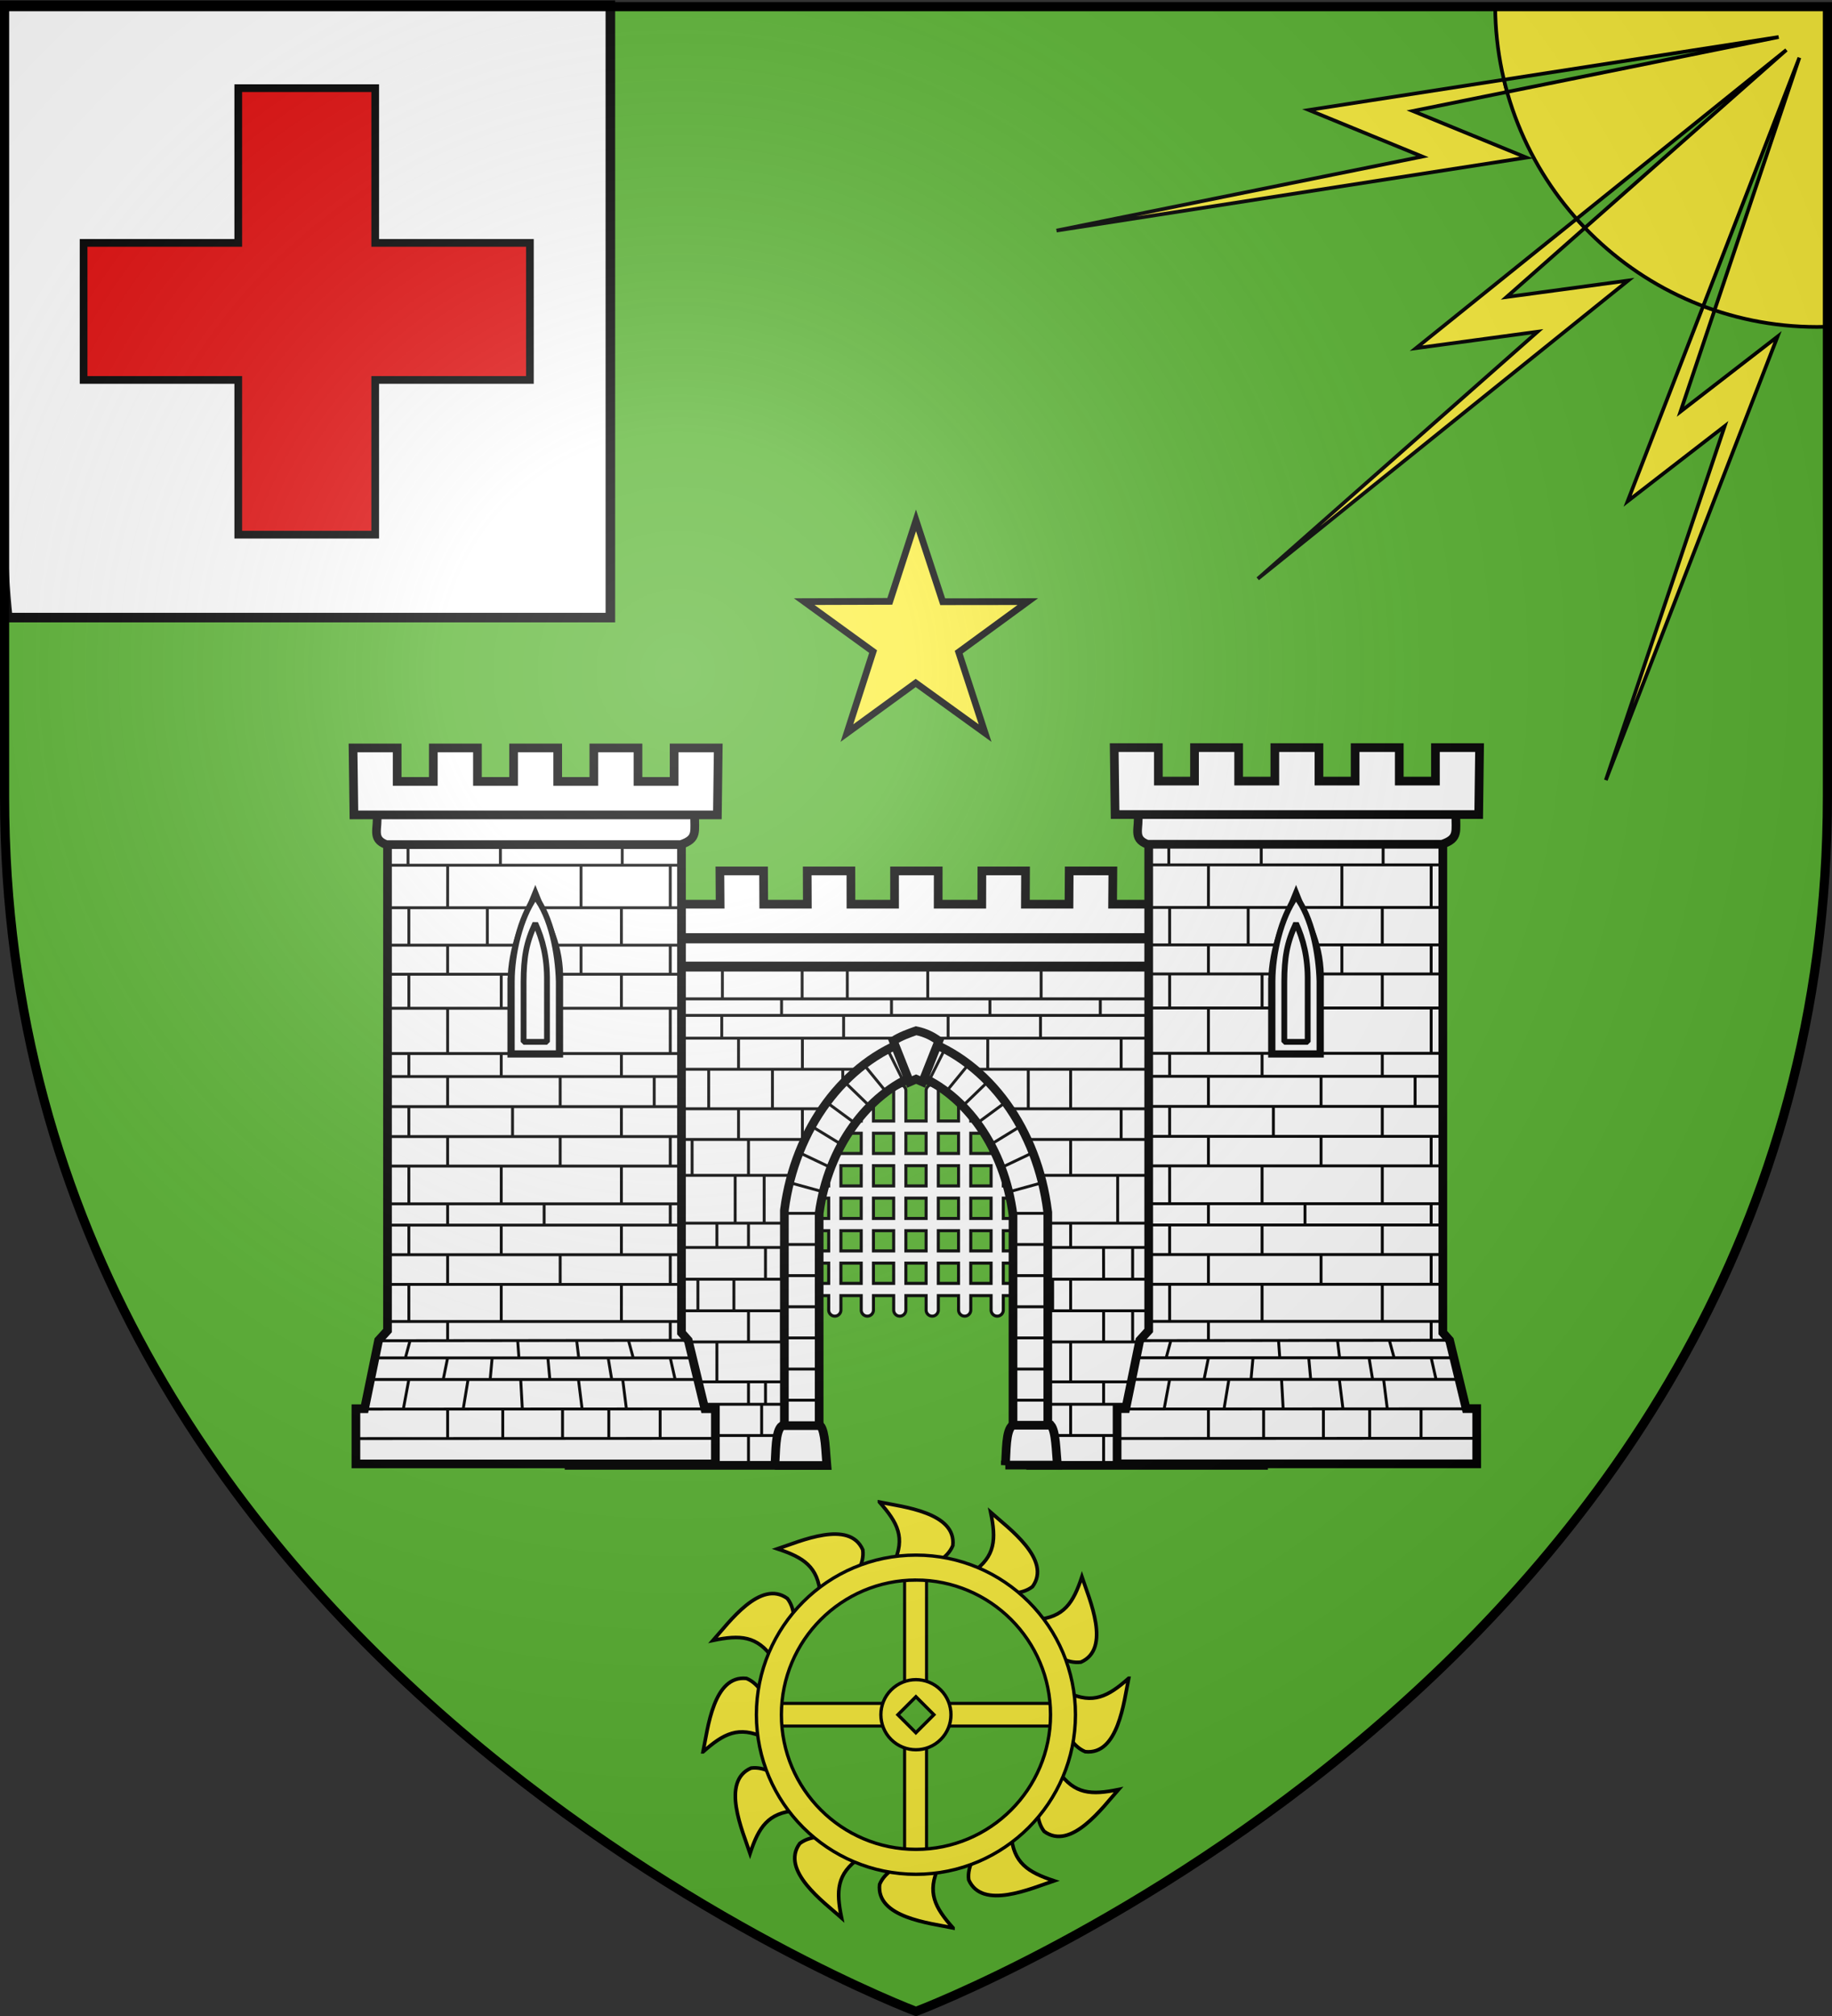 <svg xmlns="http://www.w3.org/2000/svg" xmlns:xlink="http://www.w3.org/1999/xlink" width="600" height="660" version="1.0"><rect width="100%" height="100%" fill="#333333" stroke="none"/><desc>Flag of Canton of Valais (Wallis)</desc><defs><g id="c"><path id="b" d="M0 0v1h.5z" transform="rotate(18 3.157 -.5)"/><use xlink:href="#b" width="810" height="540" transform="scale(-1 1)"/></g><g id="d"><use xlink:href="#c" width="810" height="540" transform="rotate(72)"/><use xlink:href="#c" width="810" height="540" transform="rotate(144)"/></g><radialGradient xlink:href="#a" id="e" cx="221.445" cy="226.331" r="300" fx="221.445" fy="226.331" gradientTransform="matrix(1.353 0 0 1.349 -77.63 -85.747)" gradientUnits="userSpaceOnUse"/><linearGradient id="a"><stop offset="0" style="stop-color:white;stop-opacity:.314"/><stop offset=".19" style="stop-color:white;stop-opacity:.251"/><stop offset=".6" style="stop-color:#6b6b6b;stop-opacity:.125"/><stop offset="1" style="stop-color:black;stop-opacity:.125"/></linearGradient></defs><g style="display:inline"><path d="M300 658.5s298.5-112.32 298.5-397.772V2.176H1.5v258.552C1.5 546.18 300 658.5 300 658.5" style="fill:#5ab532;fill-opacity:1;fill-rule:evenodd;stroke:none;stroke-width:1px;stroke-linecap:butt;stroke-linejoin:miter;stroke-opacity:1"/><path d="M1.024 1.711v172.252c0 9.706.537 19.122 1.52 28.233h197.361V1.711z" style="fill:#fff;fill-opacity:1;fill-rule:evenodd;stroke:#000;stroke-width:3.135;stroke-linecap:butt;stroke-linejoin:miter;stroke-miterlimit:4;stroke-dasharray:none;stroke-opacity:1;display:inline"/><path d="M78.031 28.865V79.52H27.376v44.867h50.655v50.655h44.852v-50.655h50.67V79.52h-50.67V28.865z" style="fill:#e20909;stroke:#000;stroke-width:2.521;stroke-miterlimit:4;stroke-dasharray:none;stroke-opacity:1"/><path d="M295.922 504.601v40.467c-1.812 1.018-3.414 2.38-4.189 4.063h-40.34v8.156h40.372c.832 1.721 2.332 3.14 4.157 3.81v40.72h7.904v-40.688c1.748-.633 3.502-2.053 4.378-3.842h40.404v-8.156h-40.436c-.696-1.655-1.96-2.944-3.527-3.842a18 18 0 0 1-.819-.347v-40.34zm4.094 41.38 2.425 2.425a5.4 5.4 0 0 1 2.362 2.362l2.424 2.425-2.393 2.393a5.4 5.4 0 0 1-2.456 2.457l-2.394 2.393-2.425-2.425a5.43 5.43 0 0 1-2.362-2.362l-2.424-2.424 2.393-2.394a5.43 5.43 0 0 1 2.456-2.456z" style="fill:#fcef3c;fill-opacity:1;stroke:#000;stroke-width:1.101;stroke-miterlimit:4;stroke-opacity:1" transform="matrix(.909 0 0 .909 27.274 58.495)"/><path d="M308.93 544.279c-4.93-4.931-12.93-4.931-17.86 0-4.93 4.93-4.93 12.93 0 17.86s12.93 4.93 17.86 0 4.93-12.93 0-17.86zm-8.93 2.457 6.473 6.473-6.493 6.493-6.473-6.473z" style="fill:#fcef3c;fill-opacity:1;stroke:#000;stroke-width:1.194;stroke-miterlimit:4;stroke-dasharray:none;stroke-opacity:1" transform="matrix(.909 0 0 .909 27.274 58.495)"/><path d="M745.378 408.667c7.305 8.214 10.426 14.21 5.687 24.323l11.82 2.781c3.63-2.177 9.506-4.41 11.729-9.783 1.445-13.203-19.963-15.419-29.236-17.321zM774.684 578.256c-7.305-8.214-10.426-14.211-5.687-24.323l-11.82-2.781c-3.63 2.177-9.507 4.41-11.729 9.783-1.445 13.203 19.963 15.419 29.236 17.321z" style="fill:#fcef3c;fill-opacity:1;fill-rule:evenodd;stroke:#000;stroke-width:1.442;stroke-linecap:butt;stroke-linejoin:miter;stroke-miterlimit:4;stroke-dasharray:none;stroke-opacity:1" transform="matrix(.822 0 0 .822 -324.675 155.83)"/><path d="M745.378 408.667c7.305 8.214 10.426 14.21 5.687 24.323l11.82 2.781c3.63-2.177 9.506-4.41 11.729-9.783 1.445-13.203-19.963-15.419-29.236-17.321zM774.684 578.256c-7.305-8.214-10.426-14.211-5.687-24.323l-11.82-2.781c-3.63 2.177-9.507 4.41-11.729 9.783-1.445 13.203 19.963 15.419 29.236 17.321z" style="fill:#fcef3c;fill-opacity:1;fill-rule:evenodd;stroke:#000;stroke-width:1.442;stroke-linecap:butt;stroke-linejoin:miter;stroke-miterlimit:4;stroke-dasharray:none;stroke-opacity:1" transform="rotate(90 384.424 321.157)scale(.822)"/><path d="M745.378 408.667c7.305 8.214 10.426 14.21 5.687 24.323l11.82 2.781c3.63-2.177 9.506-4.41 11.729-9.783 1.445-13.203-19.963-15.419-29.236-17.321zM774.684 578.256c-7.305-8.214-10.426-14.211-5.687-24.323l-11.82-2.781c-3.63 2.177-9.507 4.41-11.729 9.783-1.445 13.203 19.963 15.419 29.236 17.321z" style="fill:#fcef3c;fill-opacity:1;fill-rule:evenodd;stroke:#000;stroke-width:1.442;stroke-linecap:butt;stroke-linejoin:miter;stroke-miterlimit:4;stroke-dasharray:none;stroke-opacity:1" transform="rotate(30 171.555 -122.359)scale(.822)"/><path d="M745.378 408.667c7.305 8.214 10.426 14.21 5.687 24.323l11.82 2.781c3.63-2.177 9.506-4.41 11.729-9.783 1.445-13.203-19.963-15.419-29.236-17.321zM774.684 578.256c-7.305-8.214-10.426-14.211-5.687-24.323l-11.82-2.781c-3.63 2.177-9.507 4.41-11.729 9.783-1.445 13.203 19.963 15.419 29.236 17.321z" style="fill:#fcef3c;fill-opacity:1;fill-rule:evenodd;stroke:#000;stroke-width:1.442;stroke-linecap:butt;stroke-linejoin:miter;stroke-miterlimit:4;stroke-dasharray:none;stroke-opacity:1" transform="rotate(120 417.354 389.77)scale(.822)"/><path d="M745.378 408.667c7.305 8.214 10.426 14.21 5.687 24.323l11.82 2.781c3.63-2.177 9.506-4.41 11.729-9.783 1.445-13.203-19.963-15.419-29.236-17.321zM774.684 578.256c-7.305-8.214-10.426-14.211-5.687-24.323l-11.82-2.781c-3.63 2.177-9.507 4.41-11.729 9.783-1.445 13.203 19.963 15.419 29.236 17.321z" style="fill:#fcef3c;fill-opacity:1;fill-rule:evenodd;stroke:#000;stroke-width:1.442;stroke-linecap:butt;stroke-linejoin:miter;stroke-miterlimit:4;stroke-dasharray:none;stroke-opacity:1" transform="rotate(60 327.386 202.317)scale(.822)"/><path d="M745.378 408.667c7.305 8.214 10.426 14.21 5.687 24.323l11.82 2.781c3.63-2.177 9.506-4.41 11.729-9.783 1.445-13.203-19.963-15.419-29.236-17.321zM774.684 578.256c-7.305-8.214-10.426-14.211-5.687-24.323l-11.82-2.781c-3.63 2.177-9.507 4.41-11.729 9.783-1.445 13.203 19.963 15.419 29.236 17.321z" style="fill:#fcef3c;fill-opacity:1;fill-rule:evenodd;stroke:#000;stroke-width:1.442;stroke-linecap:butt;stroke-linejoin:miter;stroke-miterlimit:4;stroke-dasharray:none;stroke-opacity:1" transform="rotate(150 441.461 439.997)scale(.822)"/><path d="M300.014 495.728c-31.728 0-57.495 25.74-57.495 57.467s25.768 57.495 57.495 57.495c31.728 0 57.467-25.768 57.467-57.495 0-31.728-25.74-57.467-57.467-57.467zm0 8.984c26.77 0 48.483 21.742 48.483 48.51 0 26.77-21.714 48.484-48.483 48.484s-48.482-21.714-48.482-48.483 21.713-48.51 48.482-48.51z" style="fill:#fcef3c;fill-opacity:1;stroke:#000;stroke-width:1.194;stroke-miterlimit:4;stroke-opacity:1;display:inline" transform="matrix(.909 0 0 .909 27.274 58.495)"/><path d="m300 170.36 8.742 26.633 27.87-.032-22.627 16.545 8.643 26.496-22.727-16.408-22.529 16.408 8.582-26.685-22.567-16.356 28.031-.084z" style="fill:#fcef3c;fill-opacity:1;stroke:#000;stroke-width:2.2;stroke-miterlimit:4;stroke-dasharray:none;stroke-dashoffset:0;stroke-opacity:1"/></g><path d="m411.934 189.483 121.311-97.639-39.825 5.393 91.651-80.891-121.312 97.638 39.826-5.392zm113.995 65.91 56.24-145.214-31.794 24.582 38.927-115.88-56.24 145.215 31.794-24.583zM346.024 75.487l153.88-23.902-37.187-15.243 119.818-24.228-153.879 23.902 37.187 15.243z" style="fill:#fcef3c;fill-rule:evenodd;stroke:#000;stroke-width:1.2;stroke-linecap:butt;stroke-linejoin:miter;stroke-opacity:1;display:inline;stroke-miterlimit:4;stroke-dasharray:none"/><path d="M489.688 2.188c.32 57.927 47.435 104.843 105.437 104.843 1.129 0 2.255-.027 3.375-.062V2.188z" style="fill:#fcef3c;fill-opacity:1;fill-rule:evenodd;stroke:#000;stroke-width:1.2;stroke-linecap:butt;stroke-linejoin:miter;stroke-opacity:1;display:inline;stroke-miterlimit:4;stroke-dasharray:none"/><path d="m582.531 12.125-89.968 13.969c.32 1.342.66 2.678 1.03 4zm2.532 4.219-68.72 55.312q1.332 1.494 2.72 2.938zm4.25 2.531-31.5 81.344c1.227.465 2.47.924 3.718 1.344z" style="fill:#5ab532;fill-opacity:1;fill-rule:evenodd;stroke:#000;stroke-width:1.2;stroke-linecap:butt;stroke-linejoin:miter;stroke-opacity:1;display:inline;stroke-miterlimit:4;stroke-dasharray:none"/><path d="M273.188 355.094a2 2 0 0 0-1.782 2V367h-12.969a2 2 0 1 0 0 4h12.97v6.625h-12.97a2 2 0 1 0 0 4h12.97v6.625h-12.97a2 2 0 1 0 0 4h12.97v6.656h-12.97a2 2 0 1 0 0 4h12.97v6.625h-12.97a2 2 0 1 0 0 4h12.97v6.625h-12.97a2 2 0 1 0 0 4h12.97v4.719a2 2 0 1 0 4 0v-4.719h6.656v4.719a2 2 0 1 0 4 0v-4.719h6.625v4.719a2 2 0 1 0 4 0v-4.719h6.625v4.719a2 2 0 1 0 4 0v-4.719h6.625v4.719a2 2 0 1 0 4 0v-4.719h6.656v4.719a2 2 0 1 0 4 0v-4.719h12.969a2 2 0 1 0 0-4h-12.97v-6.625h12.97a2 2 0 1 0 0-4h-12.97v-6.625h12.97a2 2 0 1 0 0-4h-12.97v-6.656h12.97a2 2 0 1 0 0-4h-12.97v-6.625h12.97a2 2 0 1 0 0-4h-12.97V371h12.97a2 2 0 1 0 0-4h-12.97v-9.906a2 2 0 1 0-4 0V367h-6.656v-9.906a2 2 0 1 0-4 0V367h-6.625v-9.906a2 2 0 1 0-4 0V367h-6.625v-9.906a2 2 0 1 0-4 0V367h-6.625v-9.906a2 2 0 1 0-4 0V367h-6.656v-9.906a2 2 0 0 0-2.219-2zM275.406 371h6.656v6.625h-6.656zm10.656 0h6.625v6.625h-6.625zm10.625 0h6.625v6.625h-6.625zm10.625 0h6.625v6.625h-6.625zm10.625 0h6.657v6.625h-6.656zm-42.53 10.625h6.656v6.625h-6.657zm10.656 0h6.625v6.625h-6.625zm10.625 0h6.625v6.625h-6.625zm10.625 0h6.625v6.625h-6.625zm10.625 0h6.656v6.625h-6.656zm-42.532 10.625h6.656v6.656h-6.656zm10.656 0h6.625v6.656h-6.625zm10.625 0h6.625v6.656h-6.625zm10.625 0h6.625v6.656h-6.625zm10.625 0h6.657v6.656h-6.656zm-42.53 10.656h6.656v6.625h-6.657zm10.656 0h6.625v6.625h-6.625zm10.625 0h6.625v6.625h-6.625zm10.625 0h6.625v6.625h-6.625zm10.625 0h6.656v6.625h-6.656zm-42.532 10.625h6.656v6.625h-6.656zm10.656 0h6.625v6.625h-6.625zm10.625 0h6.625v6.625h-6.625zm10.625 0h6.625v6.625h-6.625zm10.625 0h6.657v6.625h-6.656z" style="fill:#fff;fill-opacity:1;fill-rule:evenodd;stroke:#000;stroke-width:1;stroke-linecap:round;stroke-linejoin:miter;stroke-miterlimit:4;stroke-dasharray:none;stroke-opacity:1"/><g style="fill:#fff;stroke-width:3;stroke-miterlimit:4;stroke-dasharray:none"><path d="M135.906-309.187v180.937h80.407v-80.344c3.428-25.918 19.106-46.867 39.625-53.906 20.644 7.082 35.984 28.238 39.28 54.375v79.875h80.376v-180.937z" style="fill:#fff;stroke:#000;stroke-width:3;stroke-miterlimit:4;stroke-dasharray:none;stroke-opacity:1" transform="matrix(.949 0 0 .949 57.396 601.435)"/><path d="M423.407-218.15H212.306m67.51 95.689h-72.444m72.443-8.376h-72.443m72.443-16.49h-72.443m72.443-12.385h-72.443m76.372-10.589h-76.372m72.443 112.712h-72.733m211.784-64.872h-71.784m72.12-61.469H207.244m211.958-10.725H207.785m211.417-7.86H206.944m215.454-5.7H203.917M419.202-57.589h-72.12m72.12-112.712H341.47m77.396 10.59h-71.784m71.784 28.874h-71.784m71.784-16.49h-71.784m-139.42 35.817h72.153m-72.443 10.904h72.443m-73.023 10.74h73.023M207.372-76.1h72.443m-72.733 7.744h72.733m-64.23-149.793v9.935m-.977 5.456v8.015m.29 10.814v13.629m0 10.59v12.385m0 16.489v8.376m0 10.951v10.904m0 10.74V-76.1m0 7.744v10.768m31.814-160.56v9.934m-.216 5.456v8.015m-4.505 10.814v13.629m13.732 10.59v12.385m-10.901 16.489v8.376m5.863 10.951v10.904m-5.863 10.74V-76.1m0 7.744v10.768m-15.783-150.626v5.554m-.744 8.012-.016 10.72m0 13.628v10.59m0 12.385v16.489m0 8.376v10.951m0 10.904v10.74m0 13.765v7.744m0 10.768v10.817m38.853-161.443v5.554m7.192 8.012v10.72m0 13.628v10.59m-13.192 12.385v16.489m6 8.376v10.951m0 10.904v10.74m-5.54 13.765v7.744m5.54 10.768v10.817m22.693-171.378v9.935m-1.272 5.456v8.015m-.29 10.814v13.629m-52 10.59v12.385m19.46 16.489v8.376m-17.46 10.951v10.904m35.97-117.892v10.116m-13.97 140.025v10.768m44.81-150.626v5.554m-52.788 8.012v10.72m0 13.628v10.59m-1.159 12.385v16.489m10.46 8.376v10.951m-5.863 10.904v10.74m0 13.765v7.744m0 10.768v10.817m91.359-64.738h71.784m-71.784 10.904h71.784m-71.784 10.74h71.784M347.082-76.1h71.784m-71.784 7.744h71.784M317.585-218.15v9.935m7.023 5.456v8.015m42.29 10.814v13.629m0 10.59v12.385m0 16.489v8.376m0 10.951v10.904m0 10.74V-76.1m0 7.744v10.768m-10.186-160.56v9.934m-.216 5.456v8.015M263.99-183.93v13.629m84.795 10.59v12.385m8 16.489v8.376m3.899 10.951v10.904m-3.9 10.74V-76.1m0 7.744v10.768M339.04-208.215v5.554m-.744 8.012-.016 10.72m0 13.628v10.59m14-23.896v13.122m25.97 47.872.03 11.103m0 10.904v10.74m0 13.765v7.744m0 10.768v10.817m-1.147-161.443v5.554m7.192 8.012v10.72m0 13.628v10.59m-1.192 12.385v16.489m5.158 8.376v10.951m0 10.904v10.74m.46 13.765v7.744m-.46 10.768v10.817m11.535-171.378v9.935m-1.272 5.456v8.015m-.29 10.814v13.629m0 10.59v12.385m0 16.489v8.376m0 10.951v10.904m0 10.74V-76.1m0 7.744v10.768m16.81-150.626v5.554m.053 8.012v10.72m0 13.628v10.59m0 12.385v16.489m-5.54 8.376v10.951m5.54 10.904v10.74m0 13.765v7.744m0 10.768v10.817" style="fill:#fff;fill-opacity:1;fill-rule:evenodd;stroke:#000;stroke-width:1;stroke-linecap:butt;stroke-linejoin:miter;stroke-miterlimit:4;stroke-dasharray:none;stroke-opacity:1" transform="matrix(.949 0 0 .949 2.46 524.606)"/></g><g style="fill:#fff;stroke-width:3;stroke-miterlimit:4;stroke-dasharray:none"><path d="M194.867-228.862h237.75c-.367 5.322 2.643 7.497-10.429 9.29H202.037c-11.661-1.73-5.62-5.055-7.17-9.29zM441.42-229.383l.161-11.487.16-11.493h-15.068l-.141 11.493h-15.05l.123-11.493h-15.068l-.105 11.493h-15.05l.087-11.493H366.4l-.069 11.493h-15.05l.05-11.493h-15.068l-.032 11.493h-15.05l.014-11.493h-15.068l.005 11.493h-15.05l-.023-11.493H275.99l.042 11.493h-15.05l-.06-11.493h-15.068l.078 11.493h-15.05l-.096-11.493h-15.068l.114 11.493h-15.05l-.132-11.493h-15.069l.152 11.493.177 11.487z" style="fill:#fff;fill-opacity:1;stroke:#000;stroke-width:3;stroke-miterlimit:4;stroke-dasharray:none;stroke-opacity:1" transform="matrix(.949 0 0 .949 2.46 524.606)"/></g><path d="M234.298 479.257v-18.071h-3.464l-5.426-22.37-2.212-2.504V264.655h-96.283v170.947l-2.921 3.214-4.591 22.37h-2.838v18.071z" style="fill:#fff;fill-opacity:1;stroke:#000;stroke-width:2.846;stroke-miterlimit:4;stroke-dasharray:none;stroke-opacity:1"/><path d="M123.402 266.527h104.127c-.16 5.72 1.158 8.057-4.567 9.984h-96.42c-5.108-1.86-2.461-5.432-3.14-9.984z" style="fill:#fff;fill-opacity:1;stroke:#000;stroke-width:2.846;stroke-miterlimit:4;stroke-dasharray:none;stroke-opacity:1"/><path d="m115.627 244.865.288 21.917h119.037l.281-21.917h-14.45v10.961h-11.839v-10.961h-14.45v10.961h-11.84v-10.961h-14.448v10.961h-11.84v-10.961h-14.45v10.961h-11.84v-10.961z" style="fill:#fff;fill-opacity:1;stroke:#000;stroke-width:2.846;stroke-miterlimit:4;stroke-dasharray:none;stroke-opacity:1"/><path d="M122.848 444.548h103.728m-105.005 7.068h106.92m-112.026 9.698 117.93-.067m-117.77 9.716 117.77-.067m-100.49-19.28-1.795 9.63m21.19-9.63-1.587 9.63m-5.11 0v9.65m0-26.348-1.437 7.068m54.225 9.63v9.65m-.209-26.348 1.166 7.068m3.598 0 1.207 9.63m11.054 0v9.65m3.31-26.348 1.596 7.068m-94.348-18.98h95.981M126.36 276.185h97.026m-96.228 7.067h96.228m-96.742 13.924h96.742m-96.62 12.254h96.62m-96.62 9.52h96.3m-96.3 11.136h96.3m-96.3 14.825h96.3m-96.3 7.53h96.3m-96.025 9.847h96.025m-96.3 9.804h96.3m-96.85 9.656h96.85m-96.3 12.376h96.3m-96.575 6.962h96.575m-96.575 9.682h96.895m-96.895 9.725h96.735M133.63 275.964v7.207m.276 14.004v12.254m0 9.52v11.136m0 14.825v7.53m0 9.847v9.804m0 9.656v12.376m0 6.962v9.682m0 9.725v12.145m.478 5.942-1.595 5.899m31.097-168.514v7.207m-4.274 14.004v12.254m4.55 9.52v11.136m0 14.825v7.53m3.699 9.847v9.804m-3.7 9.656v12.376m0 6.962v9.682m0 9.725v12.145m-17.544-149.38-.015 13.918m0 12.254v9.52m0 11.136v14.825m0 7.53v9.847m0 9.804v9.656m0 12.376v6.962m0 9.682v9.725m0 12.145v5.942m43.69-155.323v13.919m0 12.254v9.52m-6.826 11.136v14.825m0 7.53v9.847m0 9.804v9.656m-5.256 12.376v6.962m5.256 9.682v9.725m20.326-144.528v7.207m-.276 14.004v12.254m0 9.52v11.136m0 14.825v7.53m0 9.847v9.804m0 9.656v12.376m0 6.962v9.682m0 9.725v12.145m2.247 5.942 1.57 5.77m12.184-161.093v13.919m0 12.254v9.52m0 11.136v14.825m-5.257 7.53v9.847m5.257 9.804v9.656m0 12.376v6.962m0 9.682v9.725m0 12.145v5.942m-95.192.356 100.455-.131m-60.116 31.821v-9.787m19.574 9.787v-9.787m-13.175.376-.532-9.654m20.106 9.654-1.198-9.654m-28.916.244.665-7.259m18.91 7.259-.666-7.259m-9.498-.27-.4-5.528m19.974 5.528-.666-5.528" style="fill:#fff;fill-opacity:1;fill-rule:evenodd;stroke:#000;stroke-width:.949;stroke-linecap:butt;stroke-linejoin:miter;stroke-miterlimit:4;stroke-dasharray:none;stroke-opacity:1"/><g style="fill:#fff;stroke:#000;stroke-width:3;stroke-miterlimit:4;stroke-dasharray:none;stroke-opacity:1"><g style="fill:#fff;stroke:#000;stroke-width:1.923;stroke-miterlimit:4;stroke-dasharray:none;stroke-opacity:1"><path d="M-247.78 20.553v15.69h10.394v-15.69c.25-8.225-2.834-12.876-5.197-18.924-2.397 5.976-5.026 10.846-5.197 18.924z" style="fill:#fff;fill-opacity:1;stroke:#000;stroke-width:1.923;stroke-miterlimit:4;stroke-dasharray:none;stroke-opacity:1" transform="translate(534.334 291.168)scale(1.48)"/><path d="M-247.78 20.364v15.88h10.394v-15.88c-.16-6.245-1.695-14.272-5.197-18.735-3.326 4.651-5.197 12.539-5.197 18.735zm2.607 0c.036-5.216.54-8.518 2.59-12.856 1.608 3.512 2.658 7.542 2.59 12.856v13.365h-5.18z" style="fill:#fff;fill-opacity:1;stroke:#000;stroke-width:1.282;stroke-linejoin:bevel;stroke-miterlimit:4;stroke-dasharray:none;stroke-opacity:1" transform="translate(534.334 291.168)scale(1.48)"/></g></g><g style="fill:#fff;stroke:#000;stroke-width:3;stroke-miterlimit:4;stroke-dasharray:none;stroke-opacity:1"><path d="M104.029-164.904h6v-87.065l-.062-.375c-3.536-28.03-20.028-51.335-43.282-59.312l-1.937-.656-1.969.656c-23.088 7.92-39.94 30.922-43.625 58.781l-.031.406v87.565h6m6 0v-86.69c3.137-22.938 16.675-41.048 33.625-47.844 17.035 6.855 30.297 25.176 33.281 48.438v86.096" style="fill:#fff;fill-opacity:1;stroke:#000;stroke-width:3;stroke-miterlimit:4;stroke-dasharray:none;stroke-opacity:1" transform="matrix(.949 0 0 .949 238.743 635.998)"/><path d="M19.162-176.404H31.51m-12.347-10.743H31.51M19.162-197.89H31.51m-12.347-10.743H31.51m-12.347-10.743H31.51m-12.347-10.743H31.51m-12.347-10.743H31.51m-12.347-10.743H31.51m-10.803-10.662 11.224 3.086m-7.857-13.468 11.224 5.33m-6.735-14.31 10.102 6.174m-4.77-14.31 9.54 7.014m-3.367-14.03 8.418 8.137m-1.964-14.31 7.576 9.26m.561-14.591 5.331 10.662m50 121.219H97.643m12.346-10.743H97.643m12.346-10.743H97.643m12.346-10.743H97.643m12.346-10.743H97.643m12.346-10.743H97.643m12.346-10.743H97.643m12.346-10.743H97.643m10.803-10.662-11.224 3.086m7.857-13.468-11.224 5.33m6.734-14.31-10.101 6.174m4.77-14.31-9.54 7.014m3.367-14.03-8.418 8.137m1.964-14.31-7.576 9.26m-.561-14.591-5.332 10.662" style="fill:#fff;fill-rule:evenodd;stroke:#000;stroke-width:1;stroke-linecap:butt;stroke-linejoin:miter;stroke-miterlimit:4;stroke-dasharray:none;stroke-opacity:1" transform="matrix(.949 0 0 .949 238.743 635.998)"/><g style="fill:#fff;stroke:#000;stroke-width:3;stroke-miterlimit:4;stroke-dasharray:none;stroke-opacity:1"><path d="M15.822-164.62H33.78c-.45-4.736-.478-11.663-2.245-13.749H18.347c-2.466 1.74-2.104 9.307-2.525 13.75zM95.372-164.76h17.958c-.45-4.737-.479-11.664-2.245-13.749H97.897c-2.467 1.74-2.105 9.307-2.525 13.75z" style="fill:#fff;fill-opacity:1;fill-rule:evenodd;stroke:#000;stroke-width:3;stroke-linecap:butt;stroke-linejoin:miter;stroke-miterlimit:4;stroke-dasharray:none;stroke-opacity:1" transform="matrix(.949 0 0 .949 238.743 635.998)"/></g><path d="m62.331-296.921 2.245-.982 2.245.982 5.612-14.17c-2.031-1.464-4.343-2.786-7.857-3.508-2.619.953-5.238 1.833-7.857 3.508z" style="fill:#fff;fill-opacity:1;fill-rule:evenodd;stroke:#000;stroke-width:3;stroke-linecap:butt;stroke-linejoin:miter;stroke-miterlimit:4;stroke-dasharray:none;stroke-opacity:1" transform="matrix(.949 0 0 .949 238.743 635.998)"/></g><g style="fill:#fff;stroke:#000;stroke-width:3;stroke-miterlimit:4;stroke-dasharray:none;stroke-opacity:1"><path d="M498.068-48.544v-19.05h-3.652l-5.72-23.583-2.331-2.64v-180.958h-101.5v180.21l-3.08 3.388-4.84 23.582h-2.992v19.05z" style="fill:#fff;fill-opacity:1;stroke:#000;stroke-width:3;stroke-miterlimit:4;stroke-dasharray:none;stroke-opacity:1" transform="matrix(.949 0 0 .949 10.978 525.306)"/><path d="M381.118-272.802h109.77c-.17 6.03 1.22 8.494-4.815 10.526H384.428c-5.384-1.96-2.594-5.727-3.31-10.526z" style="fill:#fff;fill-opacity:1;stroke:#000;stroke-width:3;stroke-miterlimit:4;stroke-dasharray:none;stroke-opacity:1" transform="matrix(.949 0 0 .949 10.978 525.306)"/><path d="m372.96-295.637.302 23.105H498.75l.297-23.105h-15.232v11.555h-12.482v-11.555H456.1v11.555H443.62v-11.555h-15.232v11.555h-12.482v-11.555h-15.232v11.555H388.19v-11.555z" style="fill:#fff;fill-opacity:1;stroke:#000;stroke-width:3;stroke-miterlimit:4;stroke-dasharray:none;stroke-opacity:1" transform="matrix(.949 0 0 .949 10.978 525.306)"/><path d="M380.438-85.135h109.349m-110.695 7.451h112.714M373.709-67.46l124.321-.07M373.877-57.289l124.153-.07M392.095-77.685l-1.894 10.153m22.34-10.153-1.674 10.153m-5.388 0v10.172m0-27.776-1.514 7.451m57.163 10.153v10.172m-.22-27.776 1.23 7.451m3.793 0 1.272 10.153m11.653 0v10.172m3.49-27.776 1.682 7.451m-99.46-20.007H485.75m-101.611-164.93h102.283m-101.442 7.45h101.442m-101.984 14.678h101.984m-101.855 12.918h101.855M384.567-217.54h101.519M384.567-205.8h101.519m-101.519 15.629h101.519m-101.519 7.938h101.519m-101.228 10.38h101.228m-101.519 10.335h101.519m-102.1 10.18h102.1m-101.519 13.046h101.519m-101.809 7.34h101.809m-101.809 10.206h102.145m-102.145 10.252h101.977m-94.45-152.36v7.598m.291 14.763v12.918m0 10.036v11.739m0 15.629v7.938m0 10.38v10.335m0 10.18v13.046m0 7.34v10.206m0 10.252v12.803m.505 6.264-1.683 6.218M423.7-262.853v7.597m-4.506 14.763v12.918m4.797 10.036v11.739m0 15.629v7.938m3.9 10.38v10.335m-3.9 10.18v13.046m0 7.34v10.206m0 10.252v12.803m-18.496-157.475-.016 14.673m0 12.918v10.036m0 11.739v15.629m0 7.938v10.38m0 10.335v10.18m0 13.046v7.34m0 10.206v10.252m0 12.803v6.264m46.057-163.74v14.674m0 12.918v10.036M444.34-205.8v15.629m0 7.938v10.38m0 10.335v10.18m-5.541 13.046v7.34m5.541 10.206v10.252m21.427-152.36v7.598m-.29 14.763v12.918m0 10.036v11.739m0 15.629v7.938m0 10.38v10.335m0 10.18v13.046m0 7.34v10.206m0 10.252v12.803m2.368 6.264 1.655 6.084m12.844-169.823v14.673m0 12.918v10.036m0 11.739v15.629m-5.541 7.938v10.38m5.541 10.335v10.18m0 13.046v7.34m0 10.206v10.252m0 12.803v6.264m-100.35.376 105.899-.139M424.52-57.644v-10.318m20.635 10.318v-10.318m-13.89.397-.56-10.177M451.9-67.565l-1.263-10.177m-30.483.256.701-7.651m19.933 7.651-.701-7.651m-10.013-.285-.42-5.828m21.055 5.828-.701-5.828" style="fill:#fff;fill-opacity:1;fill-rule:evenodd;stroke:#000;stroke-width:1;stroke-linecap:butt;stroke-linejoin:miter;stroke-miterlimit:4;stroke-dasharray:none;stroke-opacity:1" transform="matrix(.949 0 0 .949 10.978 525.306)"/></g><g style="fill:#fff;stroke:#000;stroke-width:3;stroke-miterlimit:4;stroke-dasharray:none;stroke-opacity:1"><g style="fill:#fff;stroke:#000;stroke-width:1.923;stroke-miterlimit:4;stroke-dasharray:none;stroke-opacity:1"><path d="M-247.78 20.553v15.69h10.394v-15.69c.25-8.225-2.834-12.876-5.197-18.924-2.397 5.976-5.026 10.846-5.197 18.924z" style="fill:#fff;fill-opacity:1;stroke:#000;stroke-width:1.923;stroke-miterlimit:4;stroke-dasharray:none;stroke-opacity:1" transform="translate(783.473 291.168)scale(1.48)"/><path d="M-247.78 20.364v15.88h10.394v-15.88c-.16-6.245-1.695-14.272-5.197-18.735-3.326 4.651-5.197 12.539-5.197 18.735zm2.607 0c.036-5.216.54-8.518 2.59-12.856 1.608 3.512 2.658 7.542 2.59 12.856v13.365h-5.18z" style="fill:#fff;fill-opacity:1;stroke:#000;stroke-width:1.282;stroke-linejoin:bevel;stroke-miterlimit:4;stroke-dasharray:none;stroke-opacity:1" transform="translate(783.473 291.168)scale(1.48)"/></g></g><path d="M300 658.5s298.5-112.32 298.5-397.772V2.176H1.5v258.552C1.5 546.18 300 658.5 300 658.5" style="opacity:1;fill:url(#e);fill-opacity:1;fill-rule:evenodd;stroke:none;stroke-width:1px;stroke-linecap:butt;stroke-linejoin:miter;stroke-opacity:1"/><path d="M300 658.5S1.5 546.18 1.5 260.728V2.176h597v258.552C598.5 546.18 300 658.5 300 658.5z" style="opacity:1;fill:none;fill-opacity:1;fill-rule:evenodd;stroke:#000;stroke-width:3;stroke-linecap:butt;stroke-linejoin:miter;stroke-miterlimit:4;stroke-dasharray:none;stroke-opacity:1"/></svg>